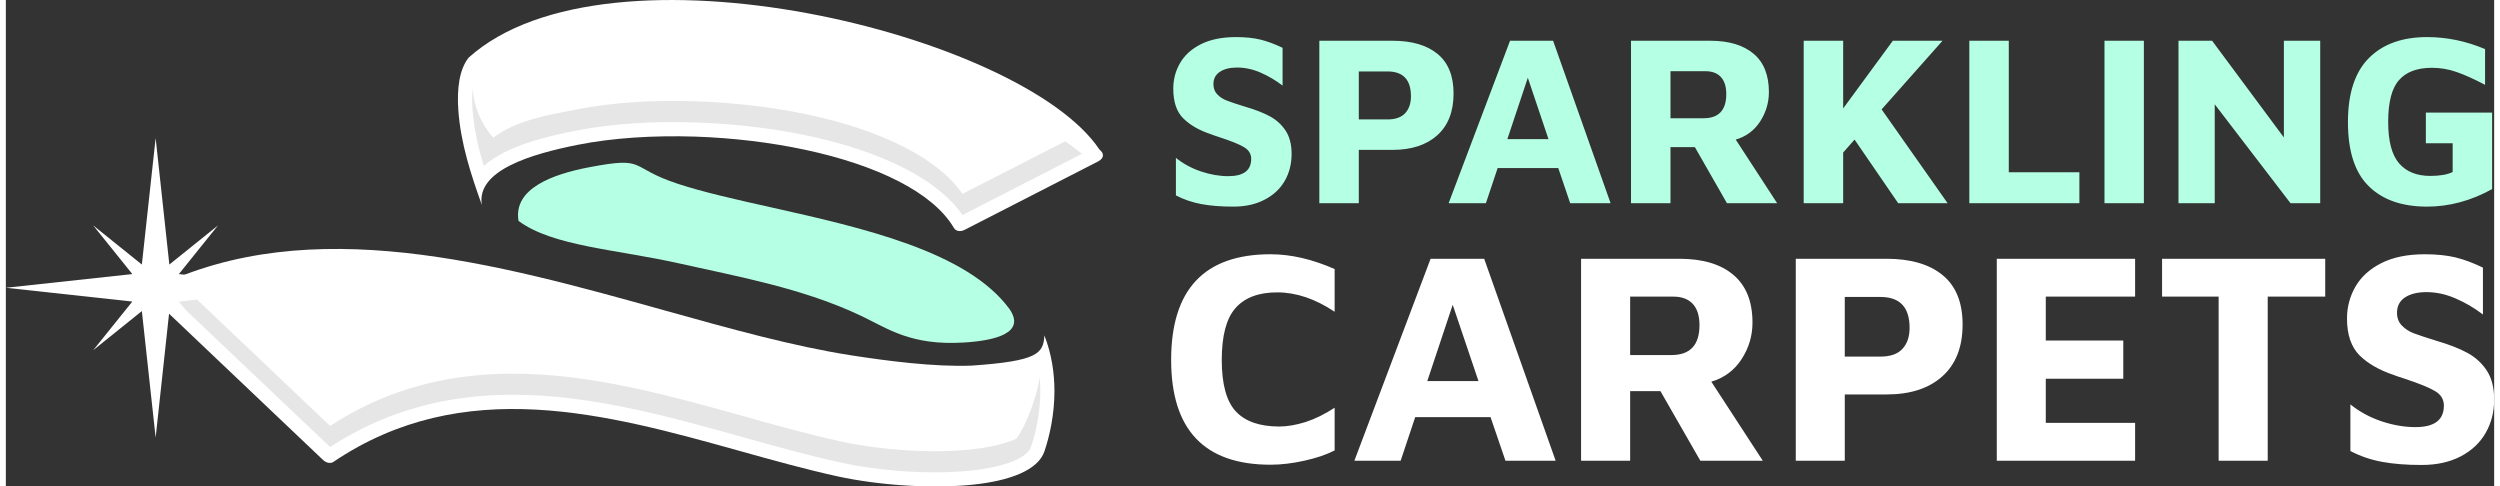 <?xml version="1.0" encoding="UTF-8"?>
<!DOCTYPE svg PUBLIC "-//W3C//DTD SVG 1.1//EN" "http://www.w3.org/Graphics/SVG/1.1/DTD/svg11.dtd">
<!-- Creator: CorelDRAW 2018 (64-Bit) -->
<svg xmlns="http://www.w3.org/2000/svg" xml:space="preserve" width="185px" height="36px" version="1.1" style="shape-rendering:geometricPrecision; text-rendering:geometricPrecision; image-rendering:optimizeQuality; fill-rule:evenodd; clip-rule:evenodd"
viewBox="0 0 2925.2 571.9"
 xmlns:xlink="http://www.w3.org/1999/xlink">
 <rect x="0" y="0" width="2925.2" height="571.9" fill="#333333" stroke="none"/>
 <defs>
  <style type="text/css">
   <![CDATA[
    .fil2 {fill:#B5FFE5}
    .fil4 {fill:#E6E6E6}
    .fil3 {fill:white}
    .fil0 {fill:#B5FFE5;fill-rule:nonzero}
    .fil1 {fill:white;fill-rule:nonzero}
   ]]>
  </style>
 </defs>
 <g id="menu-logo">
  <g id="_1915282732352">
   <path class="fil0" d="M1443.1 242.9c-14.5,0 -27.1,-1 -37.8,-3 -10.7,-2 -20.6,-5.4 -29.8,-10.2l0 -44.1c8.6,6.9 18.4,12.2 29.3,15.9 11,3.7 21.8,5.6 32.3,5.6 17.9,0 26.9,-6.8 26.9,-20.3 0,-6 -2.9,-10.6 -8.6,-13.9 -5.7,-3.4 -15,-7.1 -27.8,-11.3 -5.9,-1.9 -9.5,-3.2 -10.9,-3.8 -13.7,-4.5 -24.5,-10.7 -32.5,-18.6 -7.9,-7.8 -11.8,-19.4 -11.8,-34.9 0,-10.9 2.6,-20.9 8,-30.2 5.3,-9.2 13.5,-16.6 24.6,-22.2 11.1,-5.5 24.7,-8.3 40.9,-8.3 11.3,0 21,1 29.1,3 8.1,2 16.7,5.2 25.9,9.6l0 44.4c-8,-6.1 -16.6,-11.2 -25.8,-15.2 -9.1,-4 -18.4,-6 -27.7,-6 -8.4,0 -15.2,1.7 -20.2,5 -5.1,3.4 -7.6,8.2 -7.6,14.5 0,4.9 1.5,9 4.6,12.1 3,3.2 6.8,5.6 11.3,7.3 4.5,1.8 11.7,4.1 21.6,7.2 11.8,3.4 21.6,7.3 29.2,11.4 7.6,4.2 13.7,9.9 18.3,16.9 4.6,7.1 6.9,16.2 6.9,27.2 0,11.7 -2.7,22.2 -8,31.5 -5.4,9.4 -13.2,16.8 -23.7,22.2 -10.4,5.5 -22.6,8.2 -36.7,8.2zm147.4 -4l-46.4 0 0 -191 85.9 0c22.9,0 40.6,5.2 53.1,15.5 12.5,10.3 18.8,25.8 18.8,46.6 0,21.2 -6.4,37.5 -19.1,49 -12.7,11.4 -30.3,17.2 -52.8,17.2l-39.5 0 0 62.7zm33.8 -98.5c9.3,0 16.2,-2.5 20.7,-7.3 4.5,-4.9 6.8,-11.5 6.8,-19.9 0,-19.5 -9.2,-29.2 -27.5,-29.2l-33.8 0 0 56.4 33.8 0zm200.7 57.2l-71.3 0 -13.8 41.3 -43.8 0 72.2 -191 50.6 0 67.6 191 -47.5 0 -14 -41.3zm-11.5 -34l-24.3 -72.2 -24.1 72.2 48.4 0zm209.8 75.3l-37.7 -65.9 -28.7 0 0 65.9 -46.4 0 0 -191 93.1 0c21.9,0 38.9,5.1 50.9,15.2 12.1,10.1 18.1,25.2 18.1,45.2 0,12.4 -3.5,23.9 -10.3,34.5 -6.9,10.6 -16.4,17.7 -28.7,21.3l48.7 74.8 -59 0zm-27.4 -99.9c17.7,0 26.6,-9.5 26.6,-28.4 0,-8.8 -2.1,-15.4 -6.3,-20 -4.2,-4.6 -10.3,-6.9 -18.3,-6.9l-41 0 0 55.3 39 0zm177.4 25.1l-13.4 15.2 0 59.6 -46.4 0 0 -191 46.4 0 0 79.6 58.4 -79.6 58.4 0 -71.6 80.7 77.6 110.3 -58.1 0 -51.3 -74.8zm134.9 -116.2l46.4 0 0 154.6 83 0 0 36.4 -129.4 0 0 -191zm158.9 0l46.3 0 0 191 -46.3 0 0 -191zm253.6 0l0 191 -34.9 0 -89.1 -116.3 0 116.3 -42.6 0 0 -191 39.5 0 84.4 113.7 0 -113.7 42.7 0zm125.7 195c-29.6,0 -52.5,-8 -68.7,-24.1 -16.3,-16 -24.4,-41.1 -24.4,-75.3 0,-33.7 8.2,-58.8 24.7,-75.3 16.4,-16.4 39.2,-24.6 68.4,-24.6 23.1,0 45.8,4.7 68.1,14.1l0 42c-13,-6.8 -24.2,-11.9 -33.6,-15.1 -9.5,-3.3 -19.1,-4.9 -28.8,-4.9 -17.4,0 -30.3,4.8 -38.8,14.5 -8.5,9.6 -12.7,26 -12.7,49 0,22.8 4.3,39 12.9,48.9 8.5,9.8 20.8,14.7 36.6,14.7 11.3,0 20,-1.5 26.3,-4.6l0 -33.8 -31.5 0 0 -36 77.9 0 0 89.9c-24.8,13.7 -50.3,20.6 -76.4,20.6z"/>
   <path class="fil1" d="M1486.7 546.3c-77.8,0 -116.8,-41.1 -116.8,-123.2 0,-82.8 39,-124.2 116.8,-124.2 24,0 49.1,5.8 75.4,17.4l0 50.2c-22.7,-15.2 -45.3,-22.8 -67.6,-22.8 -21.8,0 -38.1,6.2 -48.9,18.4 -10.8,12.2 -16.2,32.5 -16.2,61 0,28.5 5.5,48.6 16.5,60.5 11.1,11.9 28.1,17.8 51.1,17.8 9.5,0 19.8,-1.8 31,-5.3 11.1,-3.6 22.5,-9.2 34.1,-16.8l0 50.2c-9.7,5 -21.6,9 -35.6,12.1 -14,3.1 -27.2,4.7 -39.8,4.7zm258.7 -55.9l-88.6 0 -17.1 51.2 -54.4 0 89.6 -237.4 63 0 84 237.4 -59 0 -17.5 -51.2zm-14.2 -42.4l-30.3 -89.7 -29.9 89.7 60.2 0zm260.8 93.6l-46.9 -81.8 -35.6 0 0 81.8 -57.7 0 0 -237.4 115.7 0c27.3,0 48.4,6.3 63.3,18.9 15,12.6 22.5,31.3 22.5,56.2 0,15.5 -4.3,29.8 -12.8,42.9 -8.6,13.2 -20.4,22 -35.6,26.5l60.5 92.9 -73.4 0zm-34.1 -124.2c22.1,0 33.1,-11.7 33.1,-35.2 0,-10.9 -2.6,-19.2 -7.8,-24.9 -5.3,-5.7 -12.9,-8.6 -22.8,-8.6l-50.9 0 0 68.7 48.4 0zm203.9 124.2l-57.6 0 0 -237.4 106.7 0c28.5,0 50.5,6.5 66,19.3 15.6,12.8 23.4,32.1 23.4,58 0,26.3 -7.9,46.6 -23.7,60.8 -15.8,14.3 -37.7,21.4 -65.7,21.4l-49.1 0 0 77.9zm42 -122.4c11.6,0 20.2,-3 25.8,-9.1 5.6,-6 8.4,-14.3 8.4,-24.7 0,-24.2 -11.4,-36.3 -34.2,-36.3l-42 0 0 70.1 42 0zm136.7 -115l162.6 0 0 44.5 -105 0 0 51.6 91.1 0 0 44.9 -91.1 0 0 51.9 105 0 0 44.5 -162.6 0 0 -237.4zm260.8 44.5l-66.5 0 0 -44.5 191.8 0 0 44.5 -67.6 0 0 192.9 -57.7 0 0 -192.9zm238.8 197.9c-18,0 -33.6,-1.2 -46.9,-3.7 -13.3,-2.5 -25.6,-6.7 -37,-12.7l0 -54.8c10.6,8.6 22.8,15.2 36.4,19.8 13.7,4.6 27,6.9 40.1,6.9 22.3,0 33.4,-8.4 33.4,-25.3 0,-7.3 -3.5,-13.1 -10.6,-17.2 -7.2,-4.2 -18.7,-8.8 -34.6,-14.1 -7.3,-2.3 -11.8,-3.9 -13.5,-4.6 -17.1,-5.7 -30.5,-13.4 -40.4,-23.1 -9.8,-9.8 -14.8,-24.2 -14.8,-43.4 0,-13.6 3.4,-26.1 10,-37.6 6.7,-11.5 16.9,-20.7 30.6,-27.6 13.8,-6.9 30.7,-10.3 50.9,-10.3 14,0 26.1,1.3 36.1,3.7 10.1,2.5 20.9,6.5 32.2,12l0 55.1c-9.9,-7.6 -20.6,-13.9 -32,-18.8 -11.4,-5 -22.9,-7.5 -34.5,-7.5 -10.4,0 -18.8,2.1 -25.1,6.2 -6.3,4.2 -9.4,10.2 -9.4,18 0,6.2 1.9,11.2 5.7,15.1 3.8,3.9 8.4,7 14,9.1 5.6,2.1 14.6,5.1 26.9,8.9 14.7,4.3 26.8,9 36.3,14.2 9.5,5.2 17.1,12.2 22.8,21 5.7,8.8 8.5,20.1 8.5,33.8 0,14.5 -3.3,27.6 -10,39.2 -6.6,11.6 -16.4,20.8 -29.3,27.6 -12.9,6.7 -28.2,10.1 -45.8,10.1z"/>
   <path class="fil2" d="M1006.5 371.8c-68.8,-32.9 -146.3,-46.7 -212.9,-61.7 -76.2,-17.2 -150.4,-20.4 -190.9,-50.4 -6.4,-37.9 39.8,-54.9 83.1,-63.1 68.8,-13.1 45,0 104,19.4 30,9.9 68.7,18.6 110.1,27.8 106.4,23.9 230,51.5 279.9,119.4 19.6,28.2 -16.3,37.3 -54.5,39.5 -61.3,3.6 -88.5,-16.4 -118.8,-30.9z"/>
   <path class="fil3" d="M1220.9 394.3c8.6,22.1 11.8,44.6 11.8,65.4 0,27.8 -5.7,52.9 -11.7,70.7l0 0.1c-7.7,22.6 -41.4,34.8 -84.5,39.3 -49,5 -111,0.6 -158.7,-9.8 -37,-8.1 -75.5,-18.8 -114.8,-29.8 -156.1,-43.5 -324.9,-90.6 -478.1,12.9 -3.7,2.4 -8.8,0.6 -11.8,-2.2 -65.7,-62.4 -131.4,-124.7 -197,-187.1 -6.3,-5.9 -5.1,-13.2 -0.4,-15.9 182.4,-89.2 400.6,-28.3 599,27.1 77,21.5 151.1,42.1 218.3,52.6 43,6.7 98.4,13.9 142.6,12.2 77.6,-5.4 84.1,-14.2 85.3,-35.5z"/>
   <path class="fil3" d="M1284.2 189.7c-52.4,26.9 -104.8,53.8 -157.3,80.6 -4.5,2.3 -10,1.8 -12.4,-2.4 -12.5,-21.2 -35.2,-39.4 -64.4,-54.5 -62.1,-32.1 -152.7,-49.8 -239.3,-52.8 -49.6,-1.6 -97.8,1.5 -138.3,9.6 -53.9,10.7 -119.9,29.8 -112.9,70.8 -13.1,-36.7 -24.9,-72.5 -27.7,-111.8 -1.7,-25.1 1.2,-47.5 12.1,-61.4 163.7,-147.5 651.1,-27.9 741.7,108.1 5,4 6.3,9.4 -1.5,13.8z"/>
   <path class="fil4" d="M1265.1 180.8c-6.5,-5 -13,-10 -19.7,-14.7 -40.3,20.6 -80.5,41.2 -120.8,61.8 -16.4,-23.6 -41.8,-41.2 -66.9,-54.2 -70.9,-36.7 -166.7,-51.9 -246.3,-54.6 -46.9,-1.6 -96.1,0.7 -142.2,9.9 -29.9,5.9 -69.3,12.1 -96.1,32.8 -13.3,-14.4 -22.6,-34.8 -24.4,-57.4 -0.8,8.4 -0.6,17 -0.1,23.6 1.6,23.1 6.7,45.3 13.2,67.2 27.5,-24.6 77.5,-35.5 107.4,-41.4 46.1,-9.1 95.3,-11.4 142.2,-9.8 79.6,2.6 175.4,17.9 246.3,54.5 25.1,13 50.5,30.7 66.9,54.3 46.8,-24 93.7,-48 140.5,-72z"/>
   <path class="fil4" d="M212.1 340.1c-6.1,2.4 -12.2,5 -18.2,7.7 62.4,59.2 124.8,118.5 187.3,177.7 58.4,-38.1 122.2,-57.5 192.1,-60.9 99.6,-4.8 199,23 294.1,49.6 37.8,10.5 75.7,21.2 113.9,29.5 47.1,10.3 105.6,14.4 153.5,9.5 16.5,-1.7 63,-8.6 70.2,-27.5l0.2 -0.6c7,-20.7 10.9,-43.5 10.9,-65.4 0,-5.5 -0.3,-11 -0.8,-16.4 -3.4,24.8 -16.9,58.6 -27.3,72.4 -17.2,8 -42.1,11.5 -53.2,12.7 -47.9,4.9 -106.4,0.7 -153.5,-9.5 -38.2,-8.4 -76.1,-19 -113.9,-29.6 -95.1,-26.5 -194.5,-54.3 -294.1,-49.5 -69.9,3.4 -133.7,22.8 -192.1,60.9 -56.4,-53.5 -112.8,-107 -169.1,-160.6z"/>
   <polygon class="fil1" points="148.7,354.5 0,338.3 148.7,322.2 102.7,265 159.9,311 176.1,162.3 192.2,311 249.4,265 203.4,322.2 352.1,338.3 203.4,354.5 249.4,411.7 192.2,365.7 176.1,514.4 159.9,365.7 102.7,411.7 "/>
  </g>
 </g>
</svg>
